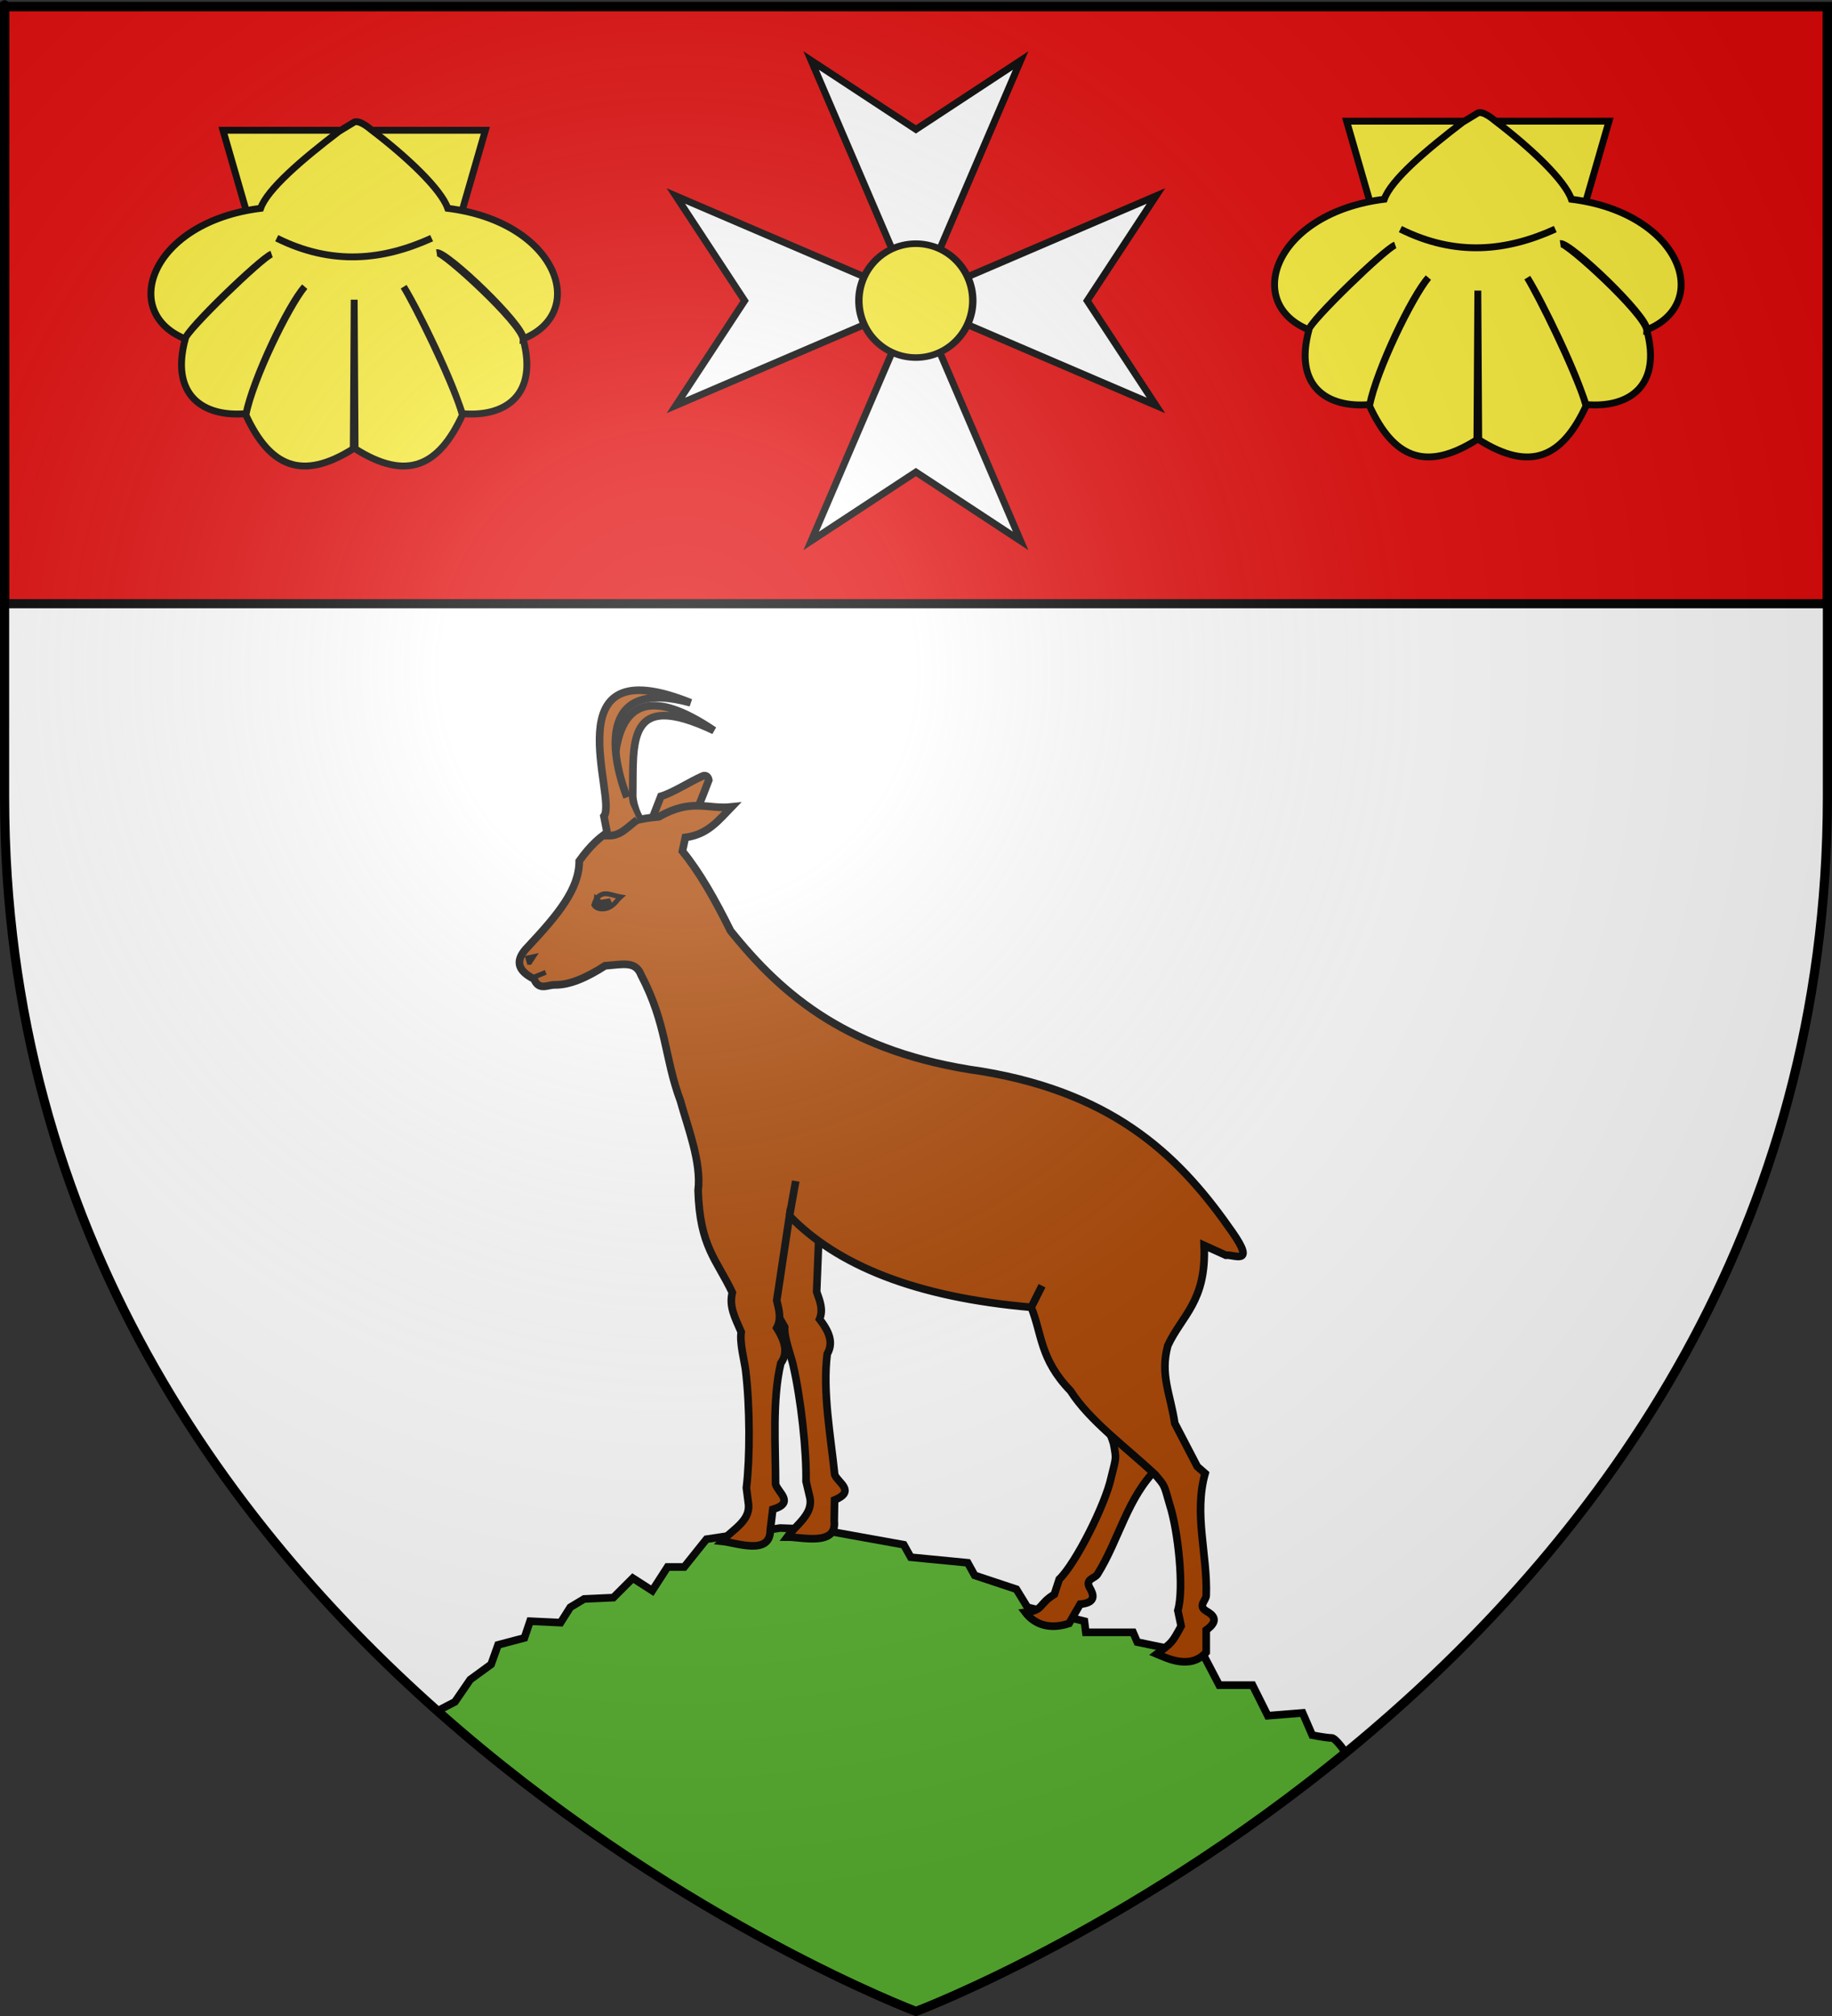 <?xml version="1.0" encoding="UTF-8" standalone="no"?>
<svg
   xmlns:dc="http://purl.org/dc/elements/1.1/"
   xmlns:cc="http://creativecommons.org/ns#"
   xmlns:rdf="http://www.w3.org/1999/02/22-rdf-syntax-ns#"
   xmlns:svg="http://www.w3.org/2000/svg"
   xmlns="http://www.w3.org/2000/svg"
   xmlns:xlink="http://www.w3.org/1999/xlink"
   xmlns:sodipodi="http://sodipodi.sourceforge.net/DTD/sodipodi-0.dtd"
   xmlns:inkscape="http://www.inkscape.org/namespaces/inkscape"
   height="660"
   width="600"
   version="1.0"
   id="svg2"
   sodipodi:version="0.32"
   inkscape:version="0.46"
   sodipodi:docname="Blason_ville_fr_Gavarnie_01(65).svg"
   sodipodi:docbase="L:\Héraldique"
   inkscape:export-filename="/Users/olivier/Desktop/Blason Rouge/Blason_Vide_3D.png"
   inkscape:export-xdpi="144"
   inkscape:export-ydpi="144"
   inkscape:output_extension="org.inkscape.output.svg.inkscape">
  <rect width="100%" height="100%" fill="#333333" stroke="none"/>
  <sodipodi:namedview
     inkscape:window-height="977"
     inkscape:window-width="1280"
     inkscape:pageshadow="2"
     inkscape:pageopacity="0.0"
     guidetolerance="10.0"
     gridtolerance="10.0"
     objecttolerance="10.0"
     borderopacity="1.0"
     bordercolor="#666666"
     pagecolor="#ffffff"
     id="base"
     showgrid="false"
     height="660px"
     inkscape:zoom="1.1621212"
     inkscape:cx="300"
     inkscape:cy="334.18028"
     inkscape:window-x="-4"
     inkscape:window-y="-4"
     inkscape:current-layer="layer4"
     showguides="true"
     inkscape:guide-bbox="true"
     inkscape:snap-intersection-line-segments="true"
     inkscape:snap-intersection-grid-guide="false"
     inkscape:object-nodes="true"
     inkscape:snap-global="true" />
  <desc
     id="desc4">Flag of Canton of Valais (Wallis)</desc>
  <defs
     id="defs6">
    <linearGradient
       id="linearGradient2893">
      <stop
         style="stop-color:white;stop-opacity:0.314;"
         offset="0"
         id="stop2895" />
      <stop
         id="stop2897"
         offset="0.19"
         style="stop-color:white;stop-opacity:0.251;" />
      <stop
         style="stop-color:#6b6b6b;stop-opacity:0.125;"
         offset="0.6"
         id="stop2901" />
      <stop
         style="stop-color:black;stop-opacity:0.125;"
         offset="1"
         id="stop2899" />
    </linearGradient>
    <radialGradient
       inkscape:collect="always"
       xlink:href="#linearGradient2893"
       id="radialGradient3163"
       gradientUnits="userSpaceOnUse"
       gradientTransform="matrix(1.353,0,0,1.349,-77.629,-85.747)"
       cx="221.445"
       cy="226.331"
       fx="221.445"
       fy="226.331"
       r="300" />
  </defs>
  <g
     inkscape:groupmode="layer"
     id="layer3"
     inkscape:label="Fond écu"
     style="display:inline">
    <path
       d="M 300,658.5 C 300,658.5 1.5,546.18 1.5,260.728 C 1.5,-24.723 1.5,2.176 1.5,2.176 L 598.5,2.176 L 598.5,260.728 C 598.5,546.18 300,658.5 300,658.5 z"
       style="display:inline;fill:#ffffff;fill-opacity:1;fill-rule:evenodd;stroke:none;stroke-width:1px;stroke-linecap:butt;stroke-linejoin:miter;stroke-opacity:1"
       id="path11587" />
    <rect
       style="opacity:1;fill:#e20909;fill-opacity:1;stroke:#000000;stroke-width:3;stroke-miterlimit:4;stroke-dasharray:none;stroke-opacity:1"
       id="rect17820"
       width="597"
       height="195.5"
       x="1.5"
       y="2.142" />
    <path
       style="display:inline;fill:#5ab532;fill-opacity:1;stroke:#000000;stroke-width:2.5;stroke-miterlimit:4;stroke-dasharray:none;stroke-opacity:1"
       d="M 255.5,500.25 L 268.25,500.719 L 296,505.719 L 298.281,509.812 L 316.938,511.625 L 319.219,515.75 L 332.875,520.281 L 336.5,526.188 L 355.156,530.75 L 355.625,534.406 L 371.094,534.406 L 372.469,537.594 L 394.312,542.125 L 399.312,551.688 L 410.219,551.688 L 415.219,561.688 L 426.625,560.781 L 429.781,568.062 C 429.781,568.062 434.336,568.969 436.156,568.969 C 437.066,568.969 439.012,571.361 440.719,573.75 C 369.038,632.482 300,658.5 300,658.5 C 300,658.5 220.312,628.486 143.281,560.125 L 149,557.156 L 154,549.875 L 160.844,544.875 L 163.125,538.5 L 171.75,536.219 L 173.594,530.75 L 183.594,531.219 L 186.781,526.188 L 191.312,523.469 L 200.875,523.031 L 207.25,516.656 L 213.625,520.75 L 218.625,513 L 224.094,513 L 231.375,503.906 L 255.5,500.25 z"
       id="path2444" />
  </g>
  <g
     inkscape:groupmode="layer"
     id="layer4"
     inkscape:label="Meubles"
     style="display:inline">
    <g
       id="g8051"
       transform="matrix(0.482,0,0,0.482,155.369,-103.567)"
       style="display:inline;fill:#ffffff;stroke:#000000;stroke-width:4.729;stroke-miterlimit:4;stroke-dasharray:none">
      <g
         style="fill:#ffffff;stroke:#000000;stroke-width:4.729;stroke-miterlimit:4;stroke-dasharray:none;display:inline"
         inkscape:label="Fond écu"
         id="g8053" />
      <g
         inkscape:label="Meubles"
         id="g8055"
         style="fill:#ffffff;stroke:#000000;stroke-width:4.729;stroke-miterlimit:4;stroke-dasharray:none">
        <path
           inkscape:connector-curvature="0"
           id="path3686"
           d="M 228.846,256 L 297.883,417.008 L 136.875,347.971 L 183.618,419.125 L 136.875,490.278 L 297.883,421.242 L 228.846,582.25 L 300,535.507 L 371.154,582.25 L 302.117,421.242 L 463.125,490.278 L 416.382,419.125 L 463.125,347.971 L 302.117,417.008 L 371.154,256 L 300,302.743 L 228.846,256 L 228.846,256 z"
           style="fill:#ffffff;fill-opacity:1;fill-rule:evenodd;stroke:#000000;stroke-width:4.729;stroke-linecap:butt;stroke-linejoin:miter;stroke-miterlimit:4;stroke-dasharray:none;stroke-opacity:1;display:inline" />
      </g>
      <g
         inkscape:label="Reflet final"
         id="g8058"
         style="fill:#ffffff;stroke:#000000;stroke-width:4.729;stroke-miterlimit:4;stroke-dasharray:none" />
      <g
         inkscape:label="Contour final"
         id="g8060"
         style="fill:#ffffff;stroke:#000000;stroke-width:4.729;stroke-miterlimit:4;stroke-dasharray:none" />
    </g>
    <path
       sodipodi:type="arc"
       style="display:inline;fill:#fcef3c;fill-opacity:1;stroke:#000000;stroke-width:2.86;stroke-linecap:butt;stroke-linejoin:round;stroke-miterlimit:4;stroke-dasharray:none;stroke-opacity:1"
       id="path8062"
       sodipodi:cx="-283.72659"
       sodipodi:cy="193.30983"
       sodipodi:rx="22.097086"
       sodipodi:ry="24.748737"
       d="M -261.63,193.31 A 22.097,24.749 0 1 1 -305.824,193.31 A 22.097,24.749 0 1 1 -261.63,193.31 z"
       transform="matrix(0.844,0,0,0.753,539.41,-47.144)" />
    <g
       id="g3743"
       transform="matrix(0.9,0,0,0.9,-228.443,225.896)">
      <path
         sodipodi:nodetypes="ccccccc"
         id="path6213"
         d="M 334.974,-203.608 L 355.989,-130.796 L 382.708,-130.796 L 409.411,-130.796 L 430.458,-203.608 L 382.708,-203.608 L 334.974,-203.608 z"
         style="fill:#fcef3c;fill-opacity:1;fill-rule:evenodd;stroke:#000000;stroke-width:2.5;stroke-linecap:butt;stroke-linejoin:miter;stroke-miterlimit:4;stroke-dasharray:none;stroke-opacity:1;display:inline" />
      <path
         style="fill:#fcef3c;fill-opacity:1;fill-rule:evenodd;stroke:#000000;stroke-width:2.5;stroke-linecap:butt;stroke-linejoin:miter;stroke-miterlimit:4;stroke-dasharray:none;stroke-opacity:1;display:inline"
         d="M 377.139,-203.194 C 363.701,-192.967 351.053,-182.101 348.663,-175.213 C 308.97,-170.288 297.058,-137.529 321.171,-127.745 C 321.742,-130.838 349.403,-157.544 352.634,-158.548 C 348.783,-157.124 321.112,-130.535 321.253,-127.69 C 315.716,-107.345 327.632,-99.168 343.361,-100.526 C 345.898,-113.128 358.681,-140.028 364.707,-146.695 C 358.816,-139.54 345.776,-112.96 343.306,-100.034 C 351.996,-81.211 363.65,-75.932 382.386,-87.763 L 382.714,-141.974 L 383.042,-87.763 C 401.777,-75.932 413.404,-81.211 422.094,-100.034 C 418.953,-111.617 405.987,-138.291 400.72,-146.695 C 404.877,-139.882 417.531,-114.532 422.066,-100.526 C 437.796,-99.168 449.712,-107.345 444.175,-127.69 C 443.28,-133.81 415.056,-159.521 412.766,-159.089 C 416.438,-159.491 444.55,-132.68 444.257,-127.745 C 468.369,-137.529 456.457,-170.288 416.765,-175.213 C 414.374,-182.101 402.212,-193.696 388.775,-203.923 C 388.775,-203.923 384.715,-207.506 382.714,-206.583 L 377.139,-203.194 z"
         id="path6219"
         sodipodi:nodetypes="ccccccccccccccccccccc" />
      <path
         style="fill:none;fill-rule:evenodd;stroke:#000000;stroke-width:2.5;stroke-linecap:butt;stroke-linejoin:miter;stroke-miterlimit:4;stroke-dasharray:none;stroke-opacity:1;display:inline"
         d="M 354.526,-164.357 C 374.757,-154.284 393.256,-156.335 410.901,-164.357"
         id="path6215"
         sodipodi:nodetypes="cc" />
    </g>
    <use
       x="0"
       y="0"
       xlink:href="#g3743"
       id="use3756"
       transform="translate(368.006,-2.974)"
       width="600"
       height="660" />
    <g
       id="g3796"
       transform="matrix(-1,0,0,1,600,0)">
      <path
         style="fill:#aa4400;fill-opacity:1;stroke:#000000;stroke-width:2.5;stroke-miterlimit:4;stroke-dasharray:none;stroke-opacity:1;display:inline"
         d="M 331.271,390.952 L 332.539,422.912 C 331.516,425.825 330.286,428.716 331.597,431.873 C 327.709,436.798 327.323,440.159 329.071,443.257 C 330.656,455.611 327.864,470.709 326.632,482.767 C 325.617,485.406 319.58,488.141 326.672,491.089 L 326.784,497.922 C 325.837,506.315 337.466,503.168 342.188,503.202 C 339.168,499.112 333.754,495.765 334.714,490.444 L 336.009,484.962 C 335.837,475.109 337.599,458.327 340.307,446.614 C 340.912,444 343.247,437.884 343.02,434.435 C 345.53,429.951 347.91,426.593 347.279,421.873 C 353.508,411.629 359.439,400.077 361.909,381.759 L 331.271,390.952 z"
         id="path8350"
         sodipodi:nodetypes="ccccccccccscccc" />
      <path
         style="fill:#aa4400;fill-opacity:1;stroke:#000000;stroke-width:2.5;stroke-miterlimit:4;stroke-dasharray:none;stroke-opacity:1;display:inline"
         d="M 259.038,411.02 L 224.575,438.254 L 227.305,461.414 L 222.005,477.359 L 220.902,480.597 C 230.827,490.226 233.484,504.051 240.545,515.333 C 241.395,516.824 244.731,516.879 243.119,519.792 C 241.783,522.04 240.901,524.695 246.235,525.188 L 249.877,531.497 C 257.195,533.89 261.771,531.052 264.173,527.885 C 258.039,527.162 260.049,525.236 254.696,521.953 L 253.081,517.004 C 247.64,511.806 237.956,492.422 236.091,483.767 C 234.385,476.775 234.342,477.906 235.276,472.67 C 239.062,460.276 251.099,446.589 251.567,435.144 C 255.098,421.163 260.317,420.35 259.038,411.02 z"
         id="path8352"
         sodipodi:nodetypes="cccccccccccccccc" />
      <path
         sodipodi:nodetypes="cccccc"
         id="path20654"
         d="M 390.224,277.831 C 391.638,280.713 375.238,271.591 372.167,265.975 C 371.045,263.838 367.859,255.373 367.859,255.373 C 368.152,253.858 369.214,253.753 369.921,254.079 C 374.104,255.922 379.659,259.566 383.548,260.699 L 390.224,277.831 z"
         style="fill:#aa4400;fill-opacity:1;stroke:#000000;stroke-width:2.5;stroke-miterlimit:4;stroke-dasharray:none;stroke-opacity:1;display:inline" />
      <path
         sodipodi:nodetypes="cccccccccccsccccccccccccccccsccccccccccccccccc"
         id="path7839"
         d="M 262.266,427.983 C 300.232,424.687 325.768,414.22 341.429,398.056 L 345.612,425.73 C 344.899,428.734 343.978,431.737 345.612,434.741 C 342.26,440.045 342.228,443.428 344.29,446.325 C 347.158,458.447 345.959,473.753 345.994,485.874 C 345.261,488.605 339.542,491.956 346.904,494.147 L 347.729,500.93 C 347.665,509.377 358.901,505.031 363.601,504.571 C 360.17,500.82 354.435,498.057 354.834,492.664 L 355.549,487.077 C 354.348,477.296 354.346,460.422 355.815,448.49 C 356.143,445.828 357.826,439.501 357.24,436.094 C 359.268,431.372 361.283,427.784 360.162,423.156 C 365.287,412.317 370.814,408.165 371.356,389.689 C 370.216,380.561 374.773,369.044 377.148,360.405 C 382.405,346.353 381.56,335.403 390.02,319.215 C 391.844,314.56 395.734,315.697 401.839,316.179 C 407.774,320.006 413.38,322.514 418.339,322.433 C 420.715,322.409 423.502,324.435 425.097,320.502 C 430.73,317.659 431.421,314.311 427.027,309.883 C 417.143,299.329 410.274,290.975 410.294,281.886 C 403.178,271.868 396.015,268.45 384.228,267.405 C 373.363,261.21 368.225,265.037 360.415,264.187 C 364.547,268.422 368.12,273.215 375.539,274.163 L 376.505,278.668 C 370.876,285.538 365.787,294.56 360.737,304.734 C 343.61,326.073 321.821,344.705 278.356,350.751 C 233.545,358.214 212.619,380.028 196.297,403.526 C 188.642,414.548 195.962,410.59 198.55,410.928 L 205.63,407.71 C 204.845,426.12 212.936,430.584 217.536,440.533 C 220.133,450.08 216.667,456.408 215.249,465.955 L 207.882,480.114 L 205.308,482.367 C 209.089,495.668 204.477,508.969 204.951,522.27 C 204.942,523.986 207.803,525.703 204.951,527.419 C 202.669,528.698 200.579,530.556 204.951,533.65 L 204.951,540.934 C 210.092,546.666 217.474,543.032 221.138,541.49 C 216.187,537.798 216.158,537.867 213.164,532.347 L 214.24,527.253 C 212.127,520.032 214.165,501.134 216.876,492.706 C 218.896,485.799 218.293,486.756 221.72,482.689 C 231.195,473.848 243.267,465.013 249.394,455.336 C 259.443,444.993 258.71,436.702 262.266,427.983 z"
         style="fill:#aa4400;fill-opacity:1;stroke:#000000;stroke-width:2.5;stroke-miterlimit:4;stroke-dasharray:none;stroke-opacity:1;display:inline" />
      <path
         style="fill:#aa4400;fill-opacity:1;stroke:#000000;stroke-width:2.5;stroke-miterlimit:4;stroke-dasharray:none;stroke-opacity:1;display:inline"
         d="M 392.786,260.869 C 392.497,263.59 391.606,265.949 390.464,268.159 L 399.492,269.945 C 396.95,264.874 407.963,210.884 366.157,239.177 C 395.323,225.326 392.439,243.514 392.786,260.869 z"
         id="path8355"
         sodipodi:nodetypes="ccccc" />
      <path
         sodipodi:nodetypes="ccccs"
         id="path20666"
         d="M 391.262,268.37 C 395.178,271.374 396.862,273.67 400.966,273.6 L 402.214,267.208 C 397.59,261.704 419.876,211.495 373.8,230.078 C 402.865,222.054 400.828,244.801 394.648,261.022"
         style="fill:#aa4400;fill-opacity:1;stroke:#000000;stroke-width:2.5;stroke-miterlimit:4;stroke-dasharray:none;stroke-opacity:1;display:inline" />
      <path
         id="path20658"
         d="M 428.127,312.977 L 423.559,312.015 L 426.083,315.862 L 427.286,315.862 L 428.127,312.977 z"
         style="fill:#000000;fill-opacity:1;stroke:none;stroke-width:2;stroke-miterlimit:4;stroke-dasharray:none;stroke-opacity:1;display:inline" />
      <path
         sodipodi:nodetypes="ccccc"
         id="path20660"
         d="M 405.525,296.266 C 404.829,297.453 402.96,297.991 400.837,297.228 C 398.601,296.244 398.106,294.825 396.749,293.622 C 398.637,293.295 400.946,292.335 402.4,292.66 C 404.476,293.241 405.016,294.745 405.525,296.266 z"
         style="fill:#aa4400;fill-opacity:1;stroke:#000000;stroke-width:1.6;stroke-miterlimit:4;stroke-dasharray:none;stroke-opacity:1;display:inline" />
      <path
         id="path20664"
         d="M 425.386,320.006 L 421.261,318.319"
         style="fill:#aa4400;fill-opacity:1;stroke:#000000;stroke-width:1.6;stroke-miterlimit:4;stroke-dasharray:none;stroke-opacity:1;display:inline" />
      <path
         sodipodi:nodetypes="cccccc"
         id="path20662"
         d="M 404.509,294.692 L 403.427,295.654 L 400.061,295.053 L 402.706,296.976 C 403.295,296.955 403.821,297.253 404.63,296.135 L 404.509,294.692 z"
         style="fill:#aa4400;fill-opacity:1;stroke:#000000;stroke-width:2;stroke-miterlimit:4;stroke-dasharray:none;stroke-opacity:1;display:inline" />
      <path
         id="path3782"
         d="M 341.429,398.056 L 339.387,386.651"
         style="opacity:1;fill:#fcef3c;fill-opacity:1;stroke:#000000;stroke-width:2.5;stroke-miterlimit:4;stroke-dasharray:none;stroke-opacity:1" />
      <path
         id="path3784"
         d="M 262.266,427.983 L 258.72,420.925"
         style="opacity:1;fill:#fcef3c;fill-opacity:1;stroke:#000000;stroke-width:2.5;stroke-miterlimit:4;stroke-dasharray:none;stroke-opacity:1" />
    </g>
  </g>
  <g
     inkscape:groupmode="layer"
     id="layer2"
     inkscape:label="Reflet final"
     sodipodi:insensitive="true"
     style="display:inline">
    <path
       sodipodi:nodetypes="cccccc"
       d="M 300,658.5 C 300,658.5 598.5,546.18 598.5,260.728 C 598.5,-24.723 598.5,2.176 598.5,2.176 L 1.5,2.176 L 1.5,260.728 C 1.5,546.18 300,658.5 300,658.5 z"
       style="opacity:1;fill:url(#radialGradient3163);fill-opacity:1;fill-rule:evenodd;stroke:none;stroke-width:1px;stroke-linecap:butt;stroke-linejoin:miter;stroke-opacity:1"
       id="path2875"
       inkscape:export-xdpi="144"
       inkscape:export-ydpi="144" />
  </g>
  <g
     inkscape:groupmode="layer"
     id="layer1"
     inkscape:label="Contour final"
     style="display:inline"
     sodipodi:insensitive="true">
    <path
       sodipodi:nodetypes="cccccc"
       d="M 300,658.5 C 300,658.5 1.5,546.18 1.5,260.728 C 1.5,-24.723 1.5,2.176 1.5,2.176 L 598.5,2.176 L 598.5,260.728 C 598.5,546.18 300,658.5 300,658.5 z"
       style="opacity:1;fill:none;fill-opacity:1;fill-rule:evenodd;stroke:#000000;stroke-width:3;stroke-linecap:butt;stroke-linejoin:miter;stroke-miterlimit:4;stroke-dasharray:none;stroke-opacity:1"
       id="path1411"
       inkscape:export-xdpi="144"
       inkscape:export-ydpi="144" />
  </g>
</svg>
